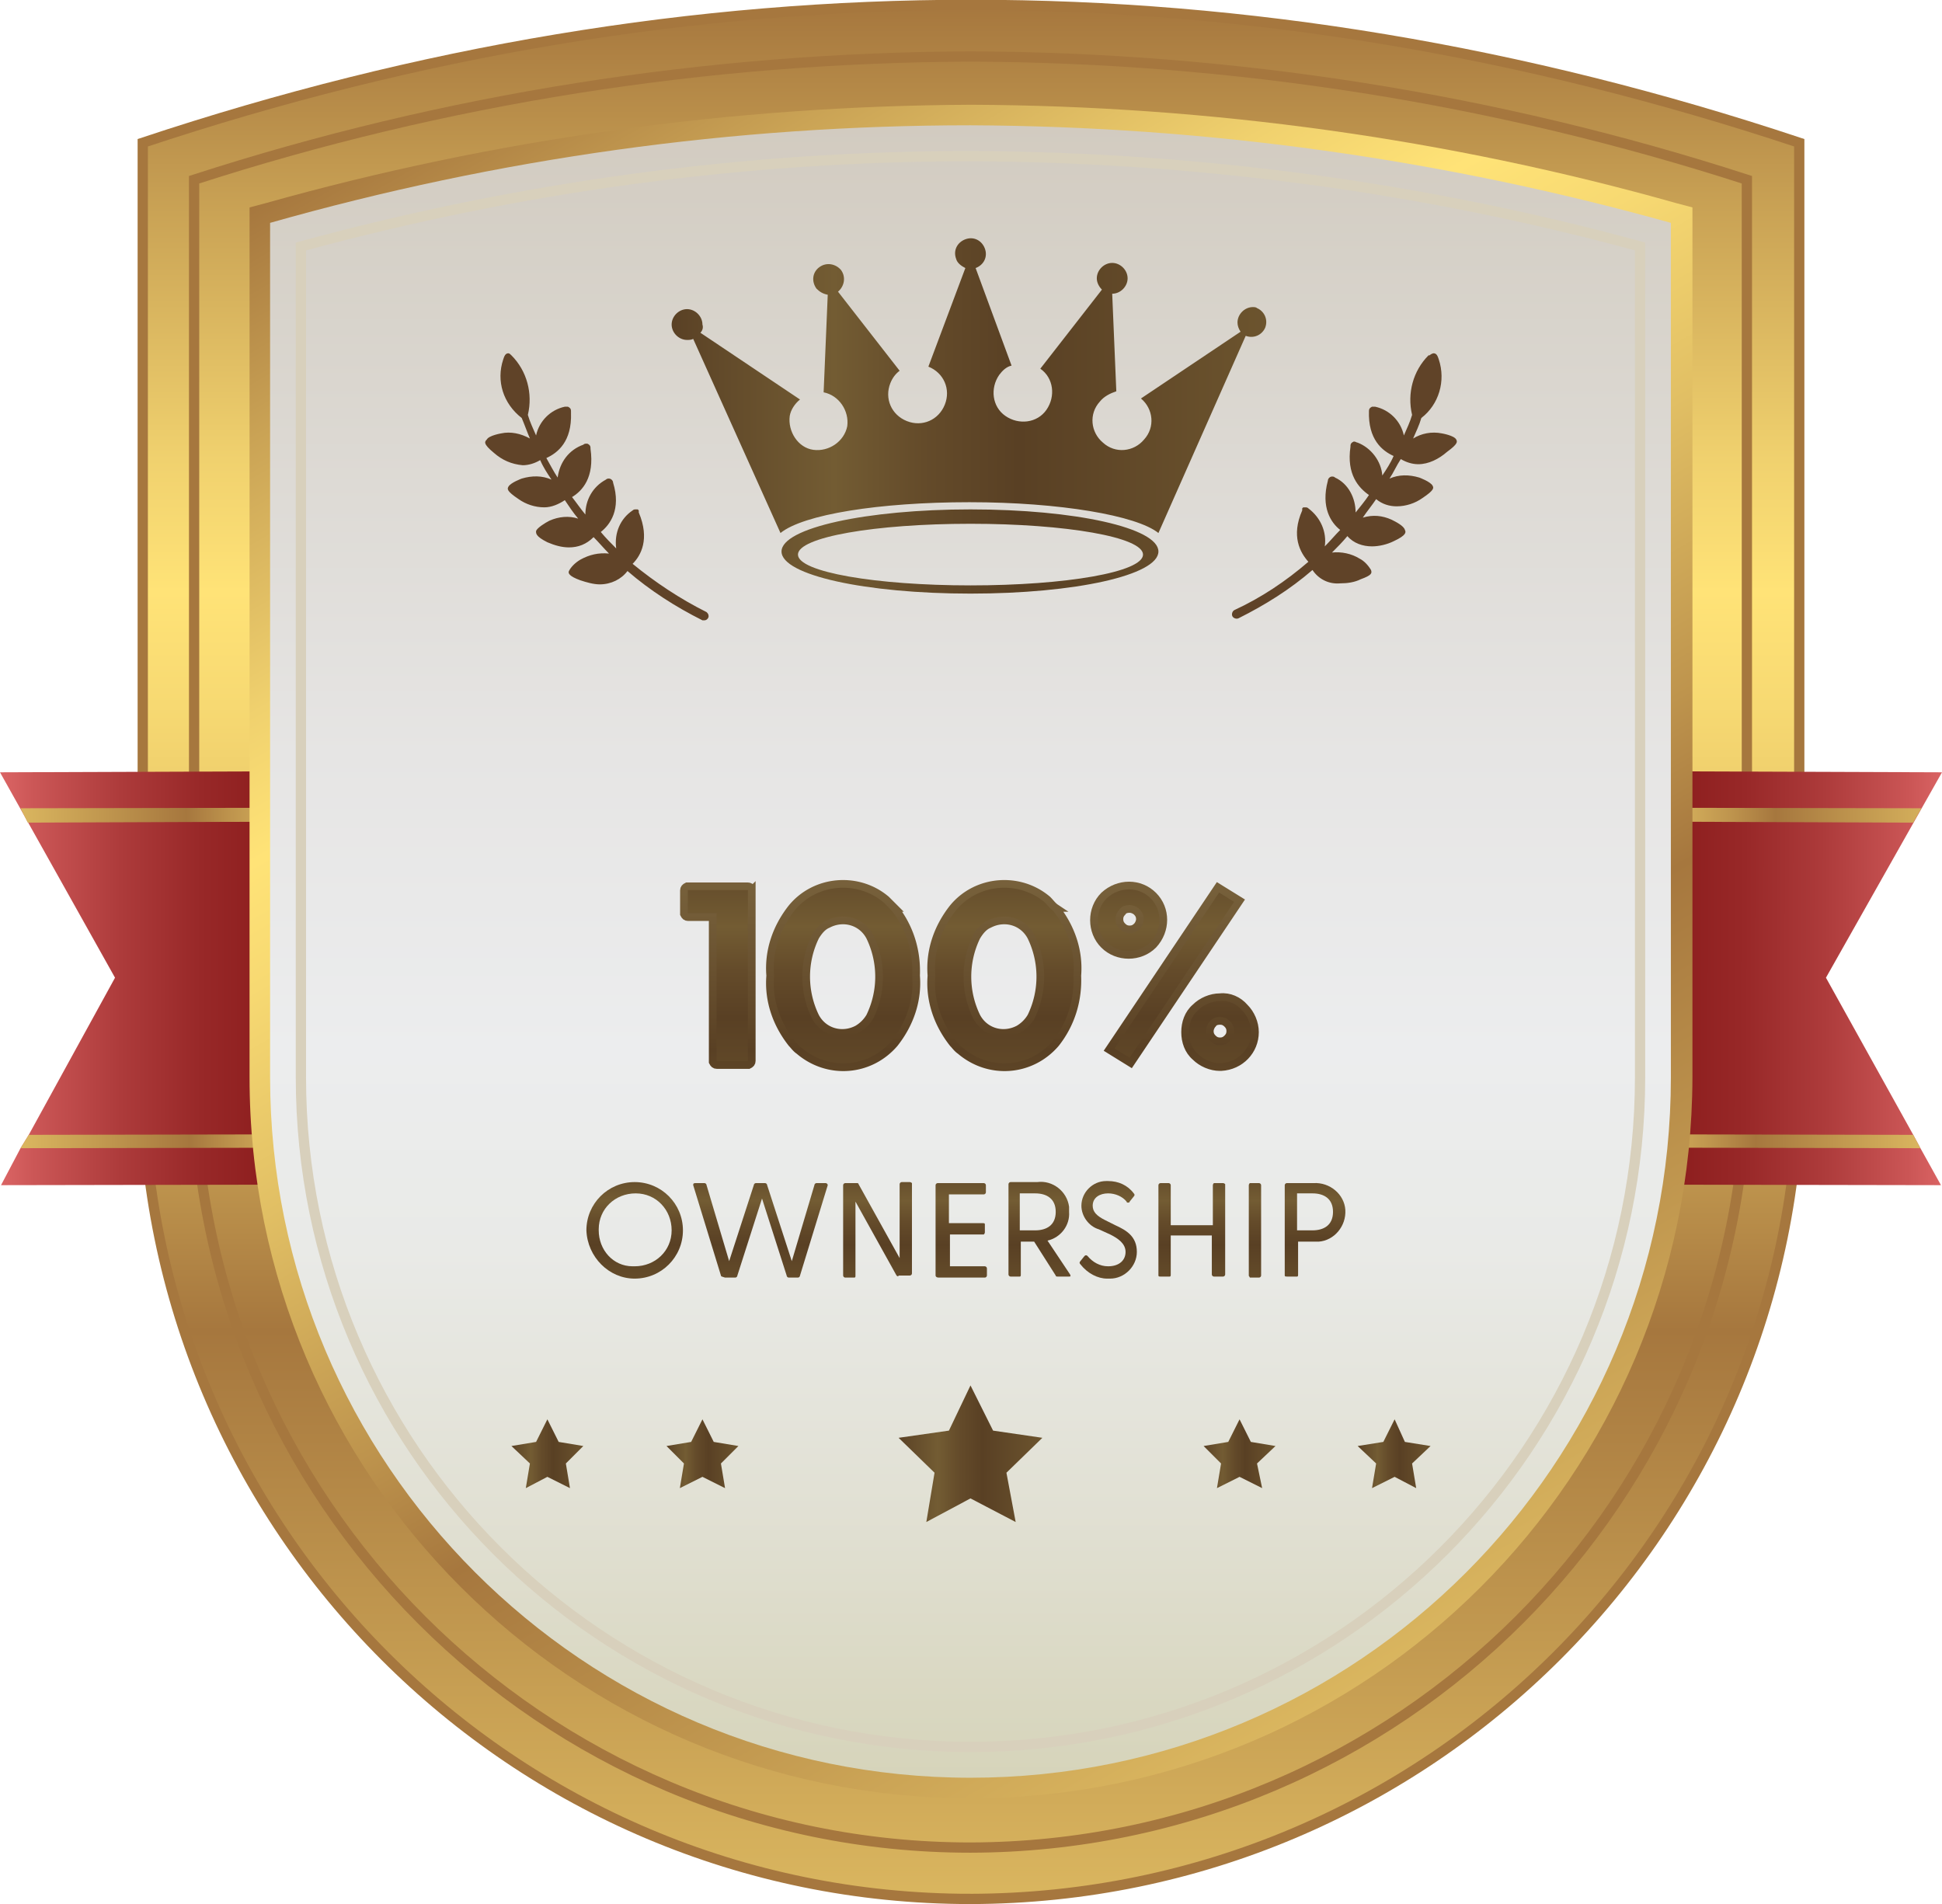 <svg xmlns="http://www.w3.org/2000/svg" xml:space="preserve" style="enable-background:new 0 0 189.1 185.4" viewBox="0 0 189.1 185.4"><linearGradient id="a" x1="94.54" x2="94.54" y1="187.5" y2="3.15" gradientTransform="matrix(1 0 0 -1 0 188)" gradientUnits="userSpaceOnUse"><stop offset="0" style="stop-color:#a6773e"></stop><stop offset=".11" style="stop-color:#caa355"></stop><stop offset=".24" style="stop-color:#f0d16e"></stop><stop offset=".31" style="stop-color:#ffe377"></stop><stop offset=".37" style="stop-color:#f7d972"></stop><stop offset=".48" style="stop-color:#e1bf64"></stop><stop offset=".62" style="stop-color:#be944d"></stop><stop offset=".7" style="stop-color:#a6773e"></stop><stop offset="1" style="stop-color:#dab65f"></stop></linearGradient><path d="M94.5 184.9c-44.5 0-80.6-36.1-80.6-80.6V13.9C67.7-4 121.4-4 175.2 13.9v90.4c0 44.5-36.1 80.5-80.7 80.6z" style="fill:url(#a);stroke:#a6773e;stroke-miterlimit:10"></path><path d="M94.5 179.9c-41.7 0-75.6-33.9-75.6-75.6V17.5c24.4-7.9 49.9-11.9 75.6-12 25.7.1 51.2 4.1 75.6 12v86.7c0 41.8-33.8 75.6-75.6 75.7z" style="fill:none;stroke:#a6773e;stroke-miterlimit:10"></path><linearGradient id="b" x1="-668.386" x2="-668.386" y1="65.491" y2="9.78" gradientTransform="scale(1 -1) rotate(89.87 -178.478 395.449)" gradientUnits="userSpaceOnUse"><stop offset=".08" style="stop-color:#871818"></stop><stop offset=".21" style="stop-color:#8b1c1c"></stop><stop offset=".35" style="stop-color:#982828"></stop><stop offset=".49" style="stop-color:#ad3b3b"></stop><stop offset=".64" style="stop-color:#cb5656"></stop><stop offset=".78" style="stop-color:#f07878"></stop><stop offset=".85" style="stop-color:#e96666"></stop><stop offset=".99" style="stop-color:#d73838"></stop><stop offset="1" style="stop-color:#d53333"></stop></linearGradient><path d="m133.4 75 55.7.2-11.3 20 8.5 15.3.7 1.3 2 3.6-55.7-.1z" style="fill:url(#b)"></path><linearGradient id="c" x1="-684.289" x2="-684.289" y1="82.513" y2="28.77" gradientTransform="scale(1 -1) rotate(89.87 -178.478 395.449)" gradientUnits="userSpaceOnUse"><stop offset="0" style="stop-color:#a6773e"></stop><stop offset=".11" style="stop-color:#caa355"></stop><stop offset=".24" style="stop-color:#f0d16e"></stop><stop offset=".31" style="stop-color:#ffe377"></stop><stop offset=".37" style="stop-color:#f7d972"></stop><stop offset=".48" style="stop-color:#e1bf64"></stop><stop offset=".62" style="stop-color:#be944d"></stop><stop offset=".7" style="stop-color:#a6773e"></stop><stop offset="1" style="stop-color:#dab65f"></stop></linearGradient><path d="m133.3 110.4 53 .1.7 1.3-53.7-.1z" style="fill:url(#c)"></path><linearGradient id="d" x1="868.53" x2="868.53" y1="84.16" y2="30.42" gradientTransform="rotate(90 504.32 -284.9)" gradientUnits="userSpaceOnUse"><stop offset="0" style="stop-color:#a6773e"></stop><stop offset=".11" style="stop-color:#caa355"></stop><stop offset=".24" style="stop-color:#f0d16e"></stop><stop offset=".31" style="stop-color:#ffe377"></stop><stop offset=".37" style="stop-color:#f7d972"></stop><stop offset=".48" style="stop-color:#e1bf64"></stop><stop offset=".62" style="stop-color:#be944d"></stop><stop offset=".7" style="stop-color:#a6773e"></stop><stop offset="1" style="stop-color:#dab65f"></stop></linearGradient><path d="m133.4 79.9 52.9.2.8-1.4-53.7-.1z" style="fill:url(#d)"></path><linearGradient id="e" x1="-669.59" x2="-669.59" y1="891.3" y2="835.59" gradientTransform="rotate(-90 -713.325 138.945)" gradientUnits="userSpaceOnUse"><stop offset=".08" style="stop-color:#871818"></stop><stop offset=".21" style="stop-color:#8b1c1c"></stop><stop offset=".35" style="stop-color:#982828"></stop><stop offset=".49" style="stop-color:#ad3b3b"></stop><stop offset=".64" style="stop-color:#cb5656"></stop><stop offset=".78" style="stop-color:#f07878"></stop><stop offset=".85" style="stop-color:#e96666"></stop><stop offset=".99" style="stop-color:#d73838"></stop><stop offset="1" style="stop-color:#d53333"></stop></linearGradient><path d="M55.7 75 0 75.2l11.2 20-8.4 15.3-.8 1.3-1.9 3.6 55.7-.1z" style="fill:url(#e)"></path><linearGradient id="f" x1="-685.49" x2="-685.49" y1="908.34" y2="854.6" gradientTransform="rotate(-90 -713.325 138.945)" gradientUnits="userSpaceOnUse"><stop offset="0" style="stop-color:#a6773e"></stop><stop offset=".11" style="stop-color:#caa355"></stop><stop offset=".24" style="stop-color:#f0d16e"></stop><stop offset=".31" style="stop-color:#ffe377"></stop><stop offset=".37" style="stop-color:#f7d972"></stop><stop offset=".48" style="stop-color:#e1bf64"></stop><stop offset=".62" style="stop-color:#be944d"></stop><stop offset=".7" style="stop-color:#a6773e"></stop><stop offset="1" style="stop-color:#dab65f"></stop></linearGradient><path d="m55.8 110.4-53 .1-.8 1.3 53.8-.1z" style="fill:url(#f)"></path><linearGradient id="g" x1="869.162" x2="869.162" y1="908.127" y2="854.387" gradientTransform="scale(1 -1) rotate(-89.87 -32.324 822.06)" gradientUnits="userSpaceOnUse"><stop offset="0" style="stop-color:#a6773e"></stop><stop offset=".11" style="stop-color:#caa355"></stop><stop offset=".24" style="stop-color:#f0d16e"></stop><stop offset=".31" style="stop-color:#ffe377"></stop><stop offset=".37" style="stop-color:#f7d972"></stop><stop offset=".48" style="stop-color:#e1bf64"></stop><stop offset=".62" style="stop-color:#be944d"></stop><stop offset=".7" style="stop-color:#a6773e"></stop><stop offset="1" style="stop-color:#dab65f"></stop></linearGradient><path d="m55.7 79.9-53 .2-.7-1.4 53.7-.1z" style="fill:url(#g)"></path><linearGradient id="h" x1="54.583" x2="143.91" y1="185.246" y2="30.522" gradientTransform="matrix(1 0 0 -1 0 188)" gradientUnits="userSpaceOnUse"><stop offset="0" style="stop-color:#a6773e"></stop><stop offset=".11" style="stop-color:#caa355"></stop><stop offset=".24" style="stop-color:#f0d16e"></stop><stop offset=".31" style="stop-color:#ffe377"></stop><stop offset=".37" style="stop-color:#f7d972"></stop><stop offset=".48" style="stop-color:#e1bf64"></stop><stop offset=".62" style="stop-color:#be944d"></stop><stop offset=".7" style="stop-color:#a6773e"></stop><stop offset="1" style="stop-color:#dab65f"></stop></linearGradient><path d="M94.5 175.1c-38.8 0-70.2-31.5-70.2-70.2V20.2l1.5-.4c22.4-6.3 45.5-9.5 68.8-9.6 23.2.1 46.4 3.3 68.7 9.6l1.5.4v84.7c-.1 38.8-31.5 70.2-70.3 70.2z" style="fill:url(#h)"></path><linearGradient id="i" x1="94.54" x2="94.54" y1="175.79" y2="14.86" gradientTransform="matrix(1 0 0 -1 0 188)" gradientUnits="userSpaceOnUse"><stop offset="0" style="stop-color:#d2cbc0"></stop><stop offset=".08" style="stop-color:#d6d1c8"></stop><stop offset=".38" style="stop-color:#e6e5e4"></stop><stop offset=".56" style="stop-color:#ecedee"></stop><stop offset=".68" style="stop-color:#e9eae7"></stop><stop offset=".84" style="stop-color:#e1e0d3"></stop><stop offset="1" style="stop-color:#d6d4ba"></stop></linearGradient><path d="M94.5 173.1c-37.7 0-68.2-30.6-68.2-68.2V21.7c22.2-6.3 45.1-9.5 68.2-9.5 23.1.1 46 3.3 68.2 9.5v83.2c0 37.7-30.5 68.2-68.2 68.2z" style="fill:url(#i);stroke:url(#SVGID_00000104698417453446166780000015027636873949403566_);stroke-width:2;stroke-miterlimit:10"></path><path d="M94.5 170.1c-36 0-65.2-29.2-65.2-65.2V24c21.3-5.8 43.2-8.8 65.2-8.8 22 .1 44 3 65.2 8.8v80.9c0 36-29.2 65.2-65.2 65.2z" style="fill:none;stroke:#d8d0bc;stroke-miterlimit:10"></path><linearGradient id="j" x1="49.8" x2="56.85" y1="46.43" y2="46.43" gradientTransform="matrix(1 0 0 -1 0 188)" gradientUnits="userSpaceOnUse"><stop offset="0" style="stop-color:#5a4125"></stop><stop offset=".08" style="stop-color:#624a2a"></stop><stop offset=".27" style="stop-color:#735c33"></stop><stop offset=".42" style="stop-color:#644b2a"></stop><stop offset=".58" style="stop-color:#594024"></stop><stop offset="1" style="stop-color:#6c542e"></stop></linearGradient><path d="m53.3 138.2 1.1 2.2 2.4.4-1.7 1.7.4 2.4-2.2-1.1-2.1 1.1.4-2.4-1.8-1.7 2.4-.4z" style="fill:url(#j)"></path><linearGradient id="k" x1="64.87" x2="71.91" y1="46.43" y2="46.43" gradientTransform="matrix(1 0 0 -1 0 188)" gradientUnits="userSpaceOnUse"><stop offset="0" style="stop-color:#5a4125"></stop><stop offset=".08" style="stop-color:#624a2a"></stop><stop offset=".27" style="stop-color:#735c33"></stop><stop offset=".42" style="stop-color:#644b2a"></stop><stop offset=".58" style="stop-color:#594024"></stop><stop offset="1" style="stop-color:#6c542e"></stop></linearGradient><path d="m68.4 138.2 1.1 2.2 2.4.4-1.7 1.7.4 2.4-2.2-1.1-2.2 1.1.4-2.4-1.7-1.7 2.4-.4z" style="fill:url(#k)"></path><linearGradient id="l" x1="87.54" x2="101.54" y1="46.435" y2="46.435" gradientTransform="matrix(1 0 0 -1 0 188)" gradientUnits="userSpaceOnUse"><stop offset="0" style="stop-color:#5a4125"></stop><stop offset=".08" style="stop-color:#624a2a"></stop><stop offset=".27" style="stop-color:#735c33"></stop><stop offset=".42" style="stop-color:#644b2a"></stop><stop offset=".58" style="stop-color:#594024"></stop><stop offset="1" style="stop-color:#6c542e"></stop></linearGradient><path d="m94.5 134.9 2.2 4.4 4.8.7-3.5 3.4.9 4.8-4.4-2.3-4.3 2.3.8-4.8-3.5-3.4 4.9-.7z" style="fill:url(#l)"></path><linearGradient id="m" x1="117.16" x2="124.21" y1="46.43" y2="46.43" gradientTransform="matrix(1 0 0 -1 0 188)" gradientUnits="userSpaceOnUse"><stop offset="0" style="stop-color:#5a4125"></stop><stop offset=".08" style="stop-color:#624a2a"></stop><stop offset=".27" style="stop-color:#735c33"></stop><stop offset=".42" style="stop-color:#644b2a"></stop><stop offset=".58" style="stop-color:#594024"></stop><stop offset="1" style="stop-color:#6c542e"></stop></linearGradient><path d="m120.7 138.2 1.1 2.2 2.4.4-1.8 1.7.5 2.4-2.2-1.1-2.2 1.1.4-2.4-1.7-1.7 2.4-.4z" style="fill:url(#m)"></path><linearGradient id="n" x1="132.23" x2="139.27" y1="46.43" y2="46.43" gradientTransform="matrix(1 0 0 -1 0 188)" gradientUnits="userSpaceOnUse"><stop offset="0" style="stop-color:#5a4125"></stop><stop offset=".08" style="stop-color:#624a2a"></stop><stop offset=".27" style="stop-color:#735c33"></stop><stop offset=".42" style="stop-color:#644b2a"></stop><stop offset=".58" style="stop-color:#594024"></stop><stop offset="1" style="stop-color:#6c542e"></stop></linearGradient><path d="m135.8 138.2 1 2.2 2.5.4-1.8 1.7.4 2.4-2.1-1.1-2.2 1.1.4-2.4-1.8-1.7 2.5-.4z" style="fill:url(#n)"></path><linearGradient id="o" x1="69.891" x2="69.891" y1="105.41" y2="76.95" gradientTransform="matrix(1 0 0 -1 0 188)" gradientUnits="userSpaceOnUse"><stop offset="0" style="stop-color:#5a4125"></stop><stop offset=".08" style="stop-color:#624a2a"></stop><stop offset=".27" style="stop-color:#735c33"></stop><stop offset=".42" style="stop-color:#644b2a"></stop><stop offset=".58" style="stop-color:#594024"></stop><stop offset="1" style="stop-color:#6c542e"></stop></linearGradient><path d="M73.2 86.7v16.6c0 .2-.1.3-.3.4h-3.1c-.2 0-.3-.1-.4-.3V89.3H67c-.2 0-.3-.1-.4-.3v-2.3c0-.2.1-.3.3-.4h5.9c.2 0 .3.1.4.2v.2z" style="fill:url(#o)"></path><linearGradient id="p" x1="82.1" x2="82.1" y1="105.41" y2="76.95" gradientTransform="matrix(1 0 0 -1 0 188)" gradientUnits="userSpaceOnUse"><stop offset="0" style="stop-color:#5a4125"></stop><stop offset=".08" style="stop-color:#624a2a"></stop><stop offset=".27" style="stop-color:#735c33"></stop><stop offset=".42" style="stop-color:#644b2a"></stop><stop offset=".58" style="stop-color:#594024"></stop><stop offset="1" style="stop-color:#6c542e"></stop></linearGradient><path d="M87.1 88.4c1.5 1.9 2.2 4.2 2.1 6.6.2 2.4-.6 4.7-2.1 6.6-2.4 2.8-6.5 3.1-9.3.7-.3-.2-.5-.5-.7-.7-1.5-1.9-2.3-4.2-2.1-6.6-.2-2.4.6-4.7 2.1-6.6 2.3-2.8 6.5-3.1 9.2-.8l.8.8zm-7.7 2.8a8.9 8.9 0 0 0 0 7.8c.8 1.5 2.6 2 4.1 1.2.5-.3.9-.7 1.2-1.2a8.9 8.9 0 0 0 0-7.8c-.8-1.5-2.6-2-4.1-1.2-.5.2-.9.7-1.2 1.2z" style="fill:url(#p)"></path><linearGradient id="q" x1="97.775" x2="97.775" y1="105.41" y2="76.95" gradientTransform="matrix(1 0 0 -1 0 188)" gradientUnits="userSpaceOnUse"><stop offset="0" style="stop-color:#5a4125"></stop><stop offset=".08" style="stop-color:#624a2a"></stop><stop offset=".27" style="stop-color:#735c33"></stop><stop offset=".42" style="stop-color:#644b2a"></stop><stop offset=".58" style="stop-color:#594024"></stop><stop offset="1" style="stop-color:#6c542e"></stop></linearGradient><path d="M102.8 88.4c1.5 1.9 2.3 4.2 2.1 6.6.1 2.4-.6 4.7-2.1 6.6-2.4 2.8-6.5 3.1-9.3.7-.3-.2-.5-.5-.7-.7-1.5-1.9-2.3-4.2-2.1-6.6-.2-2.4.6-4.7 2.1-6.6 2.3-2.8 6.5-3.1 9.2-.8.3.3.5.6.8.8zm-7.7 2.8a8.9 8.9 0 0 0 0 7.8c.8 1.5 2.6 2 4.1 1.2.5-.3.9-.7 1.2-1.2a8.9 8.9 0 0 0 0-7.8c-.8-1.5-2.6-2-4.1-1.2-.5.2-.9.7-1.2 1.2z" style="fill:url(#q)"></path><linearGradient id="r" x1="114.373" x2="114.373" y1="105.41" y2="76.95" gradientTransform="matrix(1 0 0 -1 0 188)" gradientUnits="userSpaceOnUse"><stop offset="0" style="stop-color:#5a4125"></stop><stop offset=".08" style="stop-color:#624a2a"></stop><stop offset=".27" style="stop-color:#735c33"></stop><stop offset=".42" style="stop-color:#644b2a"></stop><stop offset=".58" style="stop-color:#594024"></stop><stop offset="1" style="stop-color:#6c542e"></stop></linearGradient><path d="M112.3 87.2c1.3 1.3 1.3 3.4 0 4.8-1.3 1.3-3.5 1.3-4.8 0-1.3-1.3-1.3-3.5 0-4.8 1.4-1.3 3.5-1.3 4.8 0zm8.4.5-10.6 15.8-2.1-1.3 10.6-15.8 2.1 1.3zm-11.4 1.1c-.2.2-.3.4-.3.7 0 .3.1.5.3.7.2.2.4.3.7.3.3 0 .5-.1.7-.3.2-.2.3-.5.3-.7 0-.3-.1-.5-.3-.7-.2-.2-.5-.3-.7-.3-.3 0-.6.1-.7.3zm11.9 9.3c.6.6 1 1.5 1 2.4 0 1.8-1.4 3.3-3.3 3.4h-.1c-.9 0-1.8-.4-2.4-1-.7-.6-1-1.5-1-2.4 0-.9.3-1.8 1-2.4.6-.6 1.5-1 2.4-1 .9-.1 1.8.3 2.4 1zm-3.1 1.6c-.2.2-.3.5-.3.7 0 .3.1.5.3.7.2.2.4.3.7.3.3 0 .5-.1.7-.3.2-.2.3-.4.3-.7 0-.3-.1-.5-.3-.7-.2-.2-.4-.3-.7-.3-.3 0-.6.1-.7.3z" style="fill:url(#r)"></path><linearGradient id="s" x1="69.891" x2="69.891" y1="105.41" y2="76.95" gradientTransform="matrix(1 0 0 -1 0 188)" gradientUnits="userSpaceOnUse"><stop offset="0" style="stop-color:#7b653e"></stop><stop offset=".25" style="stop-color:#725b37"></stop><stop offset=".66" style="stop-color:#5b4225"></stop><stop offset=".69" style="stop-color:#594024"></stop><stop offset="1" style="stop-color:#6c542e"></stop></linearGradient><path d="M73.2 86.7v16.6c0 .2-.1.3-.3.4h-3.1c-.2 0-.3-.1-.4-.3V89.3H67c-.2 0-.3-.1-.4-.3v-2.3c0-.2.1-.3.3-.4h5.9c.2 0 .3.1.4.2v.2z" style="fill:none;stroke:url(#s);stroke-width:.75;stroke-miterlimit:10"></path><linearGradient id="t" x1="82.1" x2="82.1" y1="105.41" y2="76.95" gradientTransform="matrix(1 0 0 -1 0 188)" gradientUnits="userSpaceOnUse"><stop offset="0" style="stop-color:#7b653e"></stop><stop offset=".25" style="stop-color:#725b37"></stop><stop offset=".66" style="stop-color:#5b4225"></stop><stop offset=".69" style="stop-color:#594024"></stop><stop offset="1" style="stop-color:#6c542e"></stop></linearGradient><path d="M87.1 88.4c1.5 1.9 2.2 4.2 2.1 6.6.2 2.4-.6 4.7-2.1 6.6-2.4 2.8-6.5 3.1-9.3.7-.3-.2-.5-.5-.7-.7-1.5-1.9-2.3-4.2-2.1-6.6-.2-2.4.6-4.7 2.1-6.6 2.3-2.8 6.5-3.1 9.2-.8l.8.8zm-7.7 2.8a8.9 8.9 0 0 0 0 7.8c.8 1.5 2.6 2 4.1 1.2.5-.3.9-.7 1.2-1.2a8.9 8.9 0 0 0 0-7.8c-.8-1.5-2.6-2-4.1-1.2-.5.2-.9.7-1.2 1.2z" style="fill:none;stroke:url(#t);stroke-width:.75;stroke-miterlimit:10"></path><linearGradient id="u" x1="97.775" x2="97.775" y1="105.41" y2="76.95" gradientTransform="matrix(1 0 0 -1 0 188)" gradientUnits="userSpaceOnUse"><stop offset="0" style="stop-color:#7b653e"></stop><stop offset=".25" style="stop-color:#725b37"></stop><stop offset=".66" style="stop-color:#5b4225"></stop><stop offset=".69" style="stop-color:#594024"></stop><stop offset="1" style="stop-color:#6c542e"></stop></linearGradient><path d="M102.8 88.4c1.5 1.9 2.3 4.2 2.1 6.6.1 2.4-.6 4.7-2.1 6.6-2.4 2.8-6.5 3.1-9.3.7-.3-.2-.5-.5-.7-.7-1.5-1.9-2.3-4.2-2.1-6.6-.2-2.4.6-4.7 2.1-6.6 2.3-2.8 6.5-3.1 9.2-.8.3.3.5.6.8.8zm-7.7 2.8a8.9 8.9 0 0 0 0 7.8c.8 1.5 2.6 2 4.1 1.2.5-.3.9-.7 1.2-1.2a8.9 8.9 0 0 0 0-7.8c-.8-1.5-2.6-2-4.1-1.2-.5.2-.9.7-1.2 1.2z" style="fill:none;stroke:url(#u);stroke-width:.75;stroke-miterlimit:10"></path><linearGradient id="v" x1="114.373" x2="114.373" y1="105.41" y2="76.95" gradientTransform="matrix(1 0 0 -1 0 188)" gradientUnits="userSpaceOnUse"><stop offset="0" style="stop-color:#7b653e"></stop><stop offset=".25" style="stop-color:#725b37"></stop><stop offset=".66" style="stop-color:#5b4225"></stop><stop offset=".69" style="stop-color:#594024"></stop><stop offset="1" style="stop-color:#6c542e"></stop></linearGradient><path d="M112.3 87.2c1.3 1.3 1.3 3.4 0 4.8-1.3 1.3-3.5 1.3-4.8 0-1.3-1.3-1.3-3.5 0-4.8 1.4-1.3 3.5-1.3 4.8 0zm8.4.5-10.6 15.8-2.1-1.3 10.6-15.8 2.1 1.3zm-11.4 1.1c-.2.2-.3.4-.3.7 0 .3.1.5.3.7.2.2.4.3.7.3.3 0 .5-.1.7-.3.2-.2.3-.5.3-.7 0-.3-.1-.5-.3-.7-.2-.2-.5-.3-.7-.3-.3 0-.6.1-.7.3zm11.9 9.3c.6.6 1 1.5 1 2.4 0 1.8-1.4 3.3-3.3 3.4h-.1c-.9 0-1.8-.4-2.4-1-.7-.6-1-1.5-1-2.4 0-.9.3-1.8 1-2.4.6-.6 1.5-1 2.4-1 .9-.1 1.8.3 2.4 1zm-3.1 1.6c-.2.2-.3.5-.3.7 0 .3.1.5.3.7.2.2.4.3.7.3.3 0 .5-.1.7-.3.2-.2.3-.4.3-.7 0-.3-.1-.5-.3-.7-.2-.2-.4-.3-.7-.3-.3 0-.6.1-.7.3z" style="fill:none;stroke:url(#v);stroke-width:.75;stroke-miterlimit:10"></path><linearGradient id="w" x1="61.85" x2="61.85" y1="74.83" y2="60.98" gradientTransform="matrix(1 0 0 -1 0 188)" gradientUnits="userSpaceOnUse"><stop offset="0" style="stop-color:#5a4125"></stop><stop offset=".08" style="stop-color:#624a2a"></stop><stop offset=".27" style="stop-color:#735c33"></stop><stop offset=".42" style="stop-color:#644b2a"></stop><stop offset=".58" style="stop-color:#594024"></stop><stop offset="1" style="stop-color:#6c542e"></stop></linearGradient><path d="M57.1 119.8c0-2.6 2.1-4.7 4.7-4.7s4.7 2.1 4.7 4.7-2.1 4.7-4.7 4.7c-2.5 0-4.6-2.1-4.7-4.7zm4.7 3.5c2 0 3.6-1.5 3.6-3.5s-1.5-3.6-3.5-3.6-3.6 1.5-3.6 3.5v.1c0 1.9 1.4 3.5 3.3 3.5h.2z" style="fill:url(#w)"></path><linearGradient id="x" x1="73.952" x2="73.952" y1="74.83" y2="60.98" gradientTransform="matrix(1 0 0 -1 0 188)" gradientUnits="userSpaceOnUse"><stop offset="0" style="stop-color:#5a4125"></stop><stop offset=".08" style="stop-color:#624a2a"></stop><stop offset=".27" style="stop-color:#735c33"></stop><stop offset=".42" style="stop-color:#644b2a"></stop><stop offset=".58" style="stop-color:#594024"></stop><stop offset="1" style="stop-color:#6c542e"></stop></linearGradient><path d="m70.2 124.2-2.7-8.8c0-.1 0-.2.2-.2h.9c.1 0 .2.1.2.2l2.2 7.4 2.4-7.4c0-.1.1-.2.2-.2h.9c.1 0 .2.1.2.2l2.4 7.4 2.2-7.4c0-.1.1-.2.2-.2h.9c.1 0 .2.1.2.2l-2.7 8.8c0 .1-.1.2-.2.2h-.9c-.1 0-.2-.1-.2-.2l-2.4-7.5-2.4 7.5c0 .1-.1.2-.2.2h-1c-.3-.1-.4-.1-.4-.2z" style="fill:url(#x)"></path><linearGradient id="y" x1="85.475" x2="85.475" y1="74.83" y2="60.98" gradientTransform="matrix(1 0 0 -1 0 188)" gradientUnits="userSpaceOnUse"><stop offset="0" style="stop-color:#5a4125"></stop><stop offset=".08" style="stop-color:#624a2a"></stop><stop offset=".27" style="stop-color:#735c33"></stop><stop offset=".42" style="stop-color:#644b2a"></stop><stop offset=".58" style="stop-color:#594024"></stop><stop offset="1" style="stop-color:#6c542e"></stop></linearGradient><path d="m87.3 124.2-4-7.2v7.2c0 .1 0 .2-.1.2h-.9c-.1 0-.2-.1-.2-.2v-8.8c0-.1.1-.2.2-.2h1.1c.1 0 .2 0 .2.1l4 7.2v-7.2c0-.1.1-.2.2-.2h.8c.1 0 .2.1.2.1v8.8c0 .1-.1.2-.2.2h-1.1c0 .1-.1.1-.2 0z" style="fill:url(#y)"></path><linearGradient id="z" x1="93.549" x2="93.549" y1="74.83" y2="60.98" gradientTransform="matrix(1 0 0 -1 0 188)" gradientUnits="userSpaceOnUse"><stop offset="0" style="stop-color:#5a4125"></stop><stop offset=".08" style="stop-color:#624a2a"></stop><stop offset=".27" style="stop-color:#735c33"></stop><stop offset=".42" style="stop-color:#644b2a"></stop><stop offset=".58" style="stop-color:#594024"></stop><stop offset="1" style="stop-color:#6c542e"></stop></linearGradient><path d="M91.1 124.2v-8.8c0-.1.1-.2.2-.2h4.5c.1 0 .2.1.2.2v.7c0 .1-.1.2-.2.2h-3.4v2.8h3.3c.1 0 .2 0 .2.1v.8c0 .1-.1.2-.1.2h-3.3v3.1h3.4c.1 0 .2.1.2.2v.7c0 .1-.1.2-.2.2h-4.5c-.2 0-.3-.1-.3-.2z" style="fill:url(#z)"></path><linearGradient id="A" x1="101.103" x2="101.103" y1="74.83" y2="60.98" gradientTransform="matrix(1 0 0 -1 0 188)" gradientUnits="userSpaceOnUse"><stop offset="0" style="stop-color:#5a4125"></stop><stop offset=".08" style="stop-color:#624a2a"></stop><stop offset=".27" style="stop-color:#735c33"></stop><stop offset=".42" style="stop-color:#644b2a"></stop><stop offset=".58" style="stop-color:#594024"></stop><stop offset="1" style="stop-color:#6c542e"></stop></linearGradient><path d="m102.8 124.2-2.1-3.3h-1.3v3.2c0 .1 0 .2-.1.2h-.9c-.1 0-.2-.1-.2-.2v-8.8c0-.1.1-.2.2-.2h2.6c1.5-.2 2.9.9 3.1 2.4v.5c.1 1.3-.8 2.5-2.1 2.8l2.2 3.3c.1.2 0 .2-.1.2H103c-.1 0-.2 0-.2-.1zm-2-4.4c1.1 0 2-.5 2-1.8s-.9-1.8-2-1.8h-1.5v3.6h1.5z" style="fill:url(#A)"></path><linearGradient id="B" x1="107.998" x2="107.998" y1="74.83" y2="60.98" gradientTransform="matrix(1 0 0 -1 0 188)" gradientUnits="userSpaceOnUse"><stop offset="0" style="stop-color:#5a4125"></stop><stop offset=".08" style="stop-color:#624a2a"></stop><stop offset=".27" style="stop-color:#735c33"></stop><stop offset=".42" style="stop-color:#644b2a"></stop><stop offset=".58" style="stop-color:#594024"></stop><stop offset="1" style="stop-color:#6c542e"></stop></linearGradient><path d="M105.2 123.1c-.1-.1-.1-.2 0-.3l.4-.5c.1-.1.2-.1.3 0 .5.6 1.2 1 2 1 1.1 0 1.7-.6 1.7-1.4s-.7-1.3-1.5-1.7l-1.1-.5c-1-.3-1.7-1.3-1.7-2.3 0-1.3 1.1-2.4 2.4-2.4h.2c1 0 1.9.4 2.5 1.2.1.1.1.2 0 .3l-.4.5c0 .1-.1.1-.2.1 0 0-.1 0-.1-.1-.4-.5-1.1-.8-1.8-.8-.8 0-1.5.4-1.5 1.2 0 .6.4 1 1.2 1.4l1 .5c1.1.5 2.1 1.1 2.1 2.6 0 1.4-1.2 2.6-2.6 2.6h-.3c-.9 0-1.9-.5-2.6-1.4z" style="fill:url(#B)"></path><linearGradient id="C" x1="116.076" x2="116.076" y1="74.83" y2="60.98" gradientTransform="matrix(1 0 0 -1 0 188)" gradientUnits="userSpaceOnUse"><stop offset="0" style="stop-color:#5a4125"></stop><stop offset=".08" style="stop-color:#624a2a"></stop><stop offset=".27" style="stop-color:#735c33"></stop><stop offset=".42" style="stop-color:#644b2a"></stop><stop offset=".58" style="stop-color:#594024"></stop><stop offset="1" style="stop-color:#6c542e"></stop></linearGradient><path d="M112.8 124.2v-8.8c0-.1.1-.2.2-.2h.8c.1 0 .2.1.2.2v3.9h4.1v-3.9c0-.1.1-.2.1-.2h.9c.1 0 .2.1.2.1v8.8c0 .1-.1.2-.2.2h-.9c-.1 0-.2-.1-.2-.2v-3.8h-4v3.8c0 .1 0 .2-.1.2h-.9c-.1 0-.2 0-.2-.1z" style="fill:url(#C)"></path><linearGradient id="D" x1="122.225" x2="122.225" y1="74.83" y2="60.98" gradientTransform="matrix(1 0 0 -1 0 188)" gradientUnits="userSpaceOnUse"><stop offset="0" style="stop-color:#5a4125"></stop><stop offset=".08" style="stop-color:#624a2a"></stop><stop offset=".27" style="stop-color:#735c33"></stop><stop offset=".42" style="stop-color:#644b2a"></stop><stop offset=".58" style="stop-color:#594024"></stop><stop offset="1" style="stop-color:#6c542e"></stop></linearGradient><path d="M121.6 124.2v-8.8c0-.1.1-.2.1-.2h.9c.1 0 .2.1.2.2v8.8c0 .1-.1.2-.2.2h-.9c0-.1-.1-.1-.1-.2z" style="fill:url(#D)"></path><linearGradient id="E" x1="128.055" x2="128.055" y1="74.83" y2="60.98" gradientTransform="matrix(1 0 0 -1 0 188)" gradientUnits="userSpaceOnUse"><stop offset="0" style="stop-color:#5a4125"></stop><stop offset=".08" style="stop-color:#624a2a"></stop><stop offset=".27" style="stop-color:#735c33"></stop><stop offset=".42" style="stop-color:#644b2a"></stop><stop offset=".58" style="stop-color:#594024"></stop><stop offset="1" style="stop-color:#6c542e"></stop></linearGradient><path d="M125.1 124.2v-8.8c0-.1.1-.2.2-.2h2.6c1.6-.1 3 1.1 3.1 2.6.1 1.6-1.1 3-2.6 3.1h-2v3.2c0 .1 0 .2-.1.2h-.9c-.2 0-.3 0-.3-.1zm2.7-4.4c1.1 0 2-.5 2-1.8s-.9-1.8-2-1.8h-1.5v3.6h1.5z" style="fill:url(#E)"></path><linearGradient id="F" x1="65.6" x2="123.453" y1="147.517" y2="147.517" gradientTransform="matrix(1 0 0 -1 0 188)" gradientUnits="userSpaceOnUse"><stop offset="0" style="stop-color:#5a4125"></stop><stop offset=".08" style="stop-color:#624a2a"></stop><stop offset=".27" style="stop-color:#735c33"></stop><stop offset=".42" style="stop-color:#644b2a"></stop><stop offset=".58" style="stop-color:#594024"></stop><stop offset="1" style="stop-color:#6c542e"></stop></linearGradient><path d="M94.5 49.6c-10.1 0-18.4 1.8-18.4 4.1s8.2 4.1 18.4 4.1 18.3-1.8 18.3-4.1-8.1-4.1-18.3-4.1zm0 7.4c-9.2 0-16.8-1.3-16.8-3s7.5-3 16.8-3 16.8 1.3 16.8 3-7.5 3-16.8 3zM122 29.9c-.8 0-1.5.7-1.5 1.5 0 .3.1.6.3.9l-9.7 6.5c1.2 1 1.4 2.8.3 4-1 1.2-2.8 1.4-4 .3-1.2-1-1.4-2.8-.3-4 .4-.5 1-.8 1.6-1l-.4-9.5c.8 0 1.5-.7 1.5-1.5s-.7-1.5-1.5-1.5-1.5.7-1.5 1.5c0 .4.2.8.5 1.1l-6 7.7c1.3.9 1.5 2.7.6 4-.9 1.3-2.7 1.5-4 .6-1.3-.9-1.5-2.7-.6-4 .3-.4.7-.8 1.2-.9L95 26.1c.8-.3 1.2-1.1.9-1.9s-1.1-1.2-1.9-.9-1.2 1.1-.9 1.9c.1.4.5.7.9.9l-3.6 9.6c1.5.6 2.2 2.2 1.6 3.7-.6 1.5-2.2 2.2-3.7 1.6-1.5-.6-2.2-2.2-1.6-3.7.2-.5.5-.9.9-1.2l-6-7.7c.6-.5.8-1.4.3-2.1-.5-.6-1.4-.8-2.1-.3s-.8 1.4-.3 2.1c.3.3.6.5 1.1.6l-.4 9.5c1.5.3 2.5 1.8 2.3 3.3-.3 1.5-1.8 2.5-3.3 2.3s-2.5-1.8-2.3-3.3c.1-.6.5-1.2 1-1.6l-9.7-6.5c.2-.2.3-.5.2-.8 0-.8-.7-1.5-1.5-1.5s-1.5.7-1.5 1.5.7 1.5 1.5 1.5c.2 0 .4 0 .6-.1L76 51.9c2.2-1.8 9.6-3 18.4-3s16.3 1.3 18.4 3l8.5-19.2c.8.3 1.6-.1 1.9-.8.3-.8-.1-1.6-.8-1.9-.1-.1-.3-.1-.4-.1z" style="fill:url(#F)"></path><path d="M141.8 42.8c-.2-.4-1.4-.6-1.4-.6-1-.2-2 0-2.8.5.3-.7.6-1.3.8-2 1.7-1.3 2.4-3.6 1.7-5.7-.1-.3-.2-.6-.5-.6-.1 0-.3.1-.4.2h-.1c-1.5 1.5-2.1 3.7-1.6 5.8-.2.7-.5 1.3-.8 2-.3-1.4-1.4-2.5-2.8-2.8h-.3c-.2.1-.3.2-.3.4-.1 2.8 1.3 3.9 2.4 4.4-.3.7-.7 1.3-1.1 1.9-.1-1.4-1.1-2.7-2.4-3.2-.1 0-.2-.1-.3-.1h-.1c-.2.1-.3.2-.3.4v.1c-.4 2.7.8 4 1.8 4.7-.4.6-.9 1.2-1.3 1.7 0-1.4-.7-2.8-2-3.4-.1-.1-.2-.1-.3-.1-.2 0-.4.2-.4.4-.7 2.6.3 4.1 1.2 4.8-.5.5-1 1.1-1.5 1.6.2-1.4-.4-2.8-1.6-3.7-.1-.1-.2-.1-.3-.1h-.2l-.1.1v.2c-1.1 2.5-.2 4.1.6 5-2.2 1.9-4.6 3.5-7.2 4.7-.2.1-.3.4-.2.6.1.2.4.3.6.2 2.6-1.3 5-2.8 7.2-4.7.6.9 1.6 1.4 2.7 1.3.7 0 1.4-.1 2-.4 1.1-.4 1.1-.6 1-.9-.3-.5-.7-.9-1.1-1.1-.8-.5-1.8-.7-2.7-.6.5-.5 1-1 1.5-1.6.6.7 1.5 1 2.4 1 .7 0 1.5-.2 2.1-.5 1.3-.6 1.2-.9 1.1-1.1-.1-.4-.9-.8-1.3-1-.9-.4-1.8-.5-2.8-.2.4-.6.9-1.2 1.3-1.8.6.5 1.3.7 2 .7.9 0 1.8-.3 2.5-.8 1.2-.8 1.1-1 1-1.2-.2-.4-1.3-.8-1.3-.8-1-.3-2-.3-2.9.1.4-.6.7-1.3 1.1-1.9.5.3 1.1.5 1.7.5 1 0 2-.5 2.8-1.2 1.1-.8 1-1 .9-1.2zm-93.7 1.3c.8.7 1.7 1.1 2.8 1.2.6 0 1.2-.2 1.7-.5.3.7.7 1.3 1.1 1.9-.9-.4-1.9-.4-2.9-.1 0 0-1.1.4-1.3.8-.1.2-.2.4 1 1.2.7.5 1.6.8 2.5.8.7 0 1.4-.3 2-.7.4.6.8 1.2 1.3 1.8-.9-.3-1.9-.2-2.8.2-.4.2-1.2.7-1.3 1 0 .2-.1.5 1.1 1.1.7.3 1.4.5 2.1.5.9 0 1.7-.3 2.4-1 .5.5 1 1.1 1.5 1.6-1-.1-1.9.1-2.8.6-.5.3-.9.7-1.1 1.1-.1.2 0 .5 1.1.9.6.2 1.3.4 1.9.4 1.1 0 2.1-.5 2.7-1.3 2.2 1.9 4.7 3.5 7.3 4.8h.2c.2 0 .4-.2.4-.4s-.1-.3-.2-.4c-2.6-1.3-5-2.9-7.2-4.7.8-.8 1.7-2.4.6-5v-.2l-.1-.1h-.2c-.1 0-.2 0-.3.1-1.2.8-1.8 2.2-1.6 3.7-.5-.5-1-1-1.5-1.6.9-.7 2-2.2 1.2-4.8 0-.2-.2-.4-.4-.4-.1 0-.2 0-.3.1-1.3.7-2 2-2 3.4-.5-.6-.9-1.2-1.3-1.7 1-.6 2.2-1.9 1.8-4.7v-.1c0-.2-.1-.3-.3-.4h-.1c-.1 0-.2 0-.3.1-1.4.5-2.3 1.7-2.5 3.2-.4-.6-.7-1.2-1.1-1.9 1.1-.5 2.5-1.6 2.4-4.4V40c0-.2-.1-.3-.3-.4H55c-1.4.3-2.5 1.4-2.8 2.8-.3-.7-.6-1.3-.8-2 .5-2.1-.1-4.3-1.6-5.8-.1-.1-.2-.2-.3-.2-.3 0-.4.3-.5.6-.7 2.1 0 4.3 1.8 5.7.3.7.5 1.3.8 2-.9-.5-1.9-.7-2.8-.5 0 0-1.2.2-1.4.6-.2.2-.4.4.7 1.3z" style="fill:#604328"></path></svg>